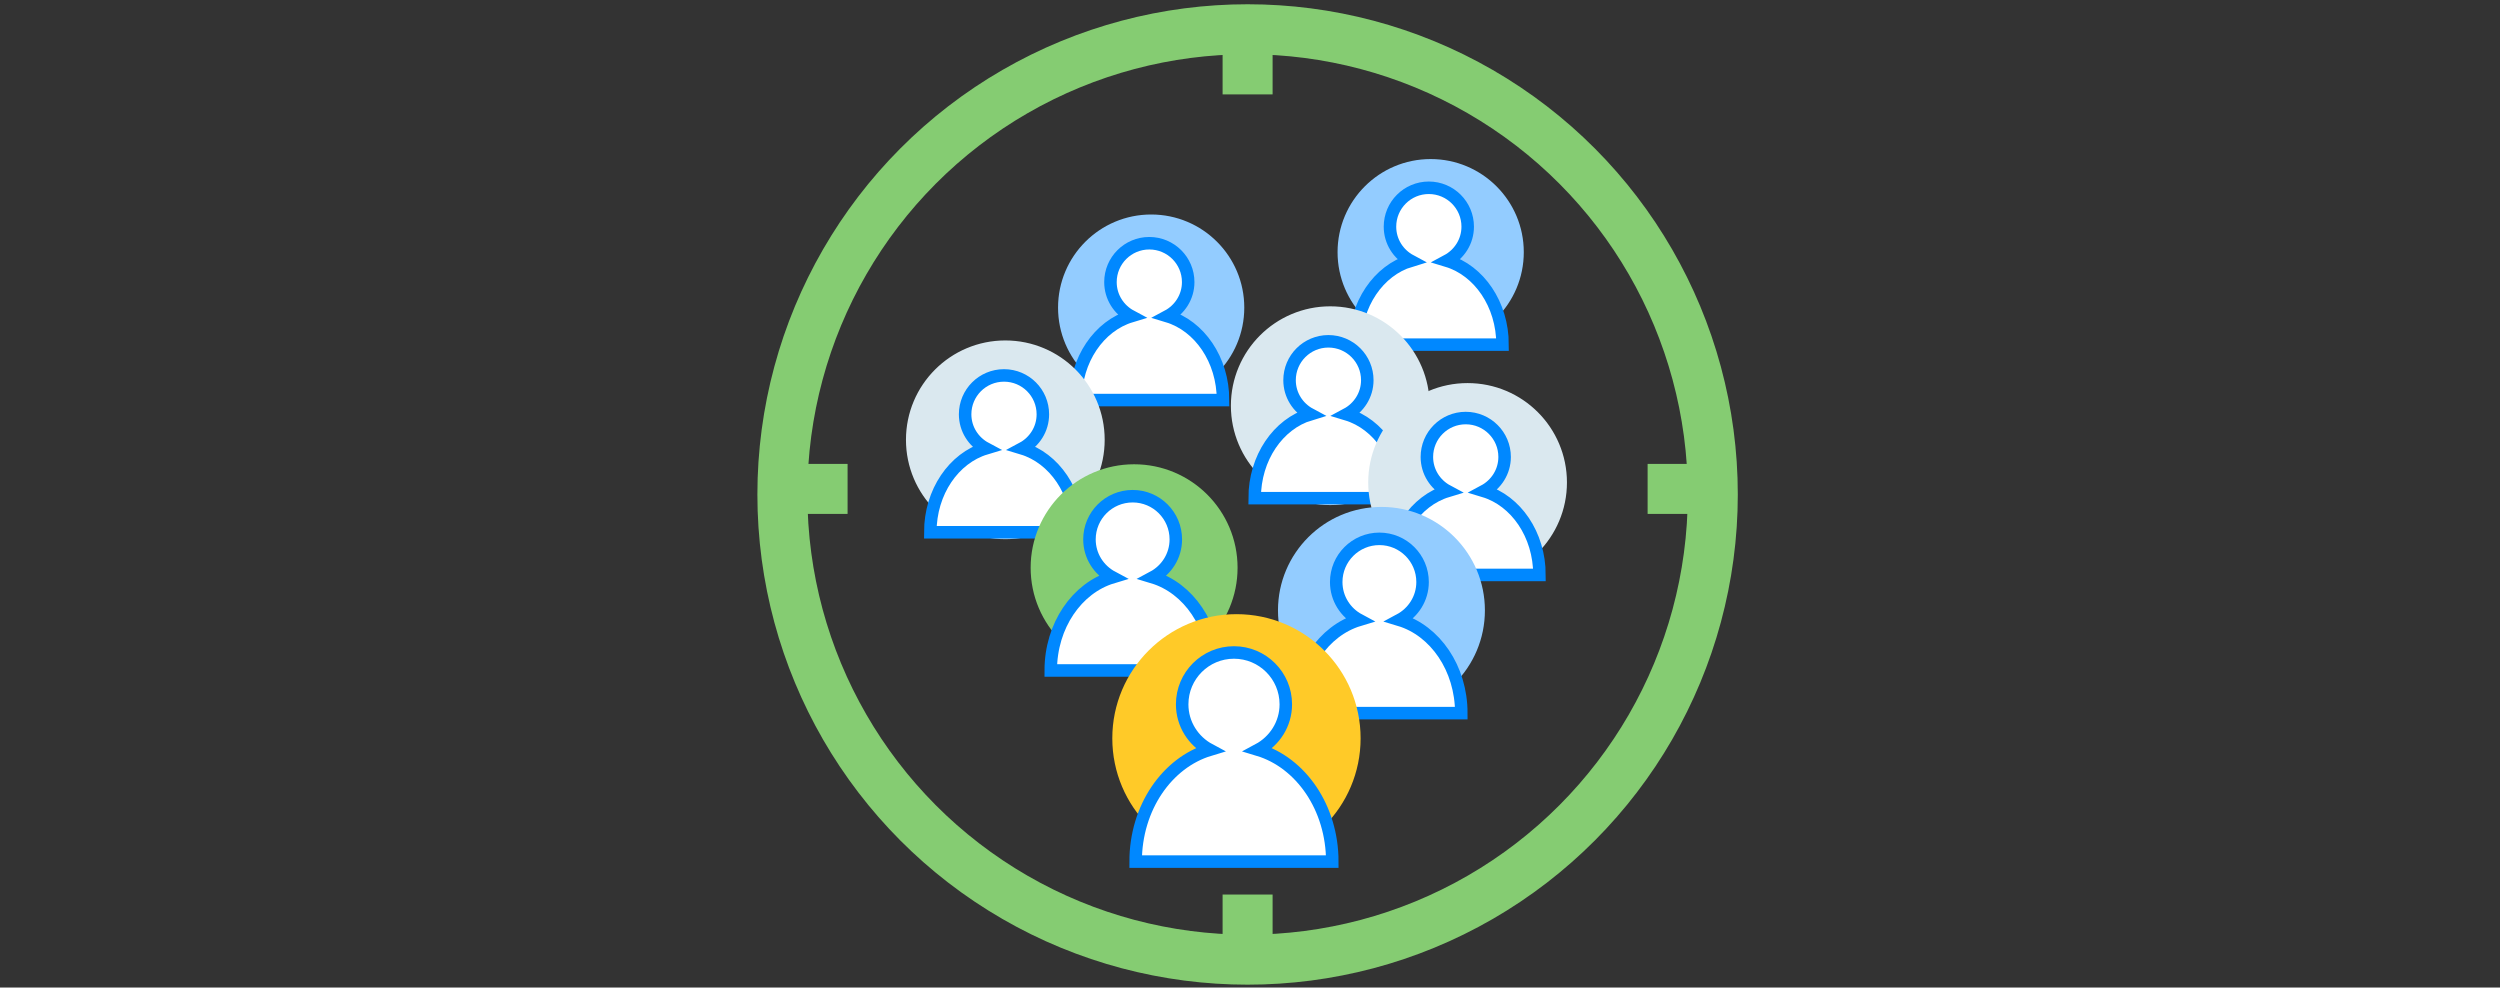 <?xml version="1.0" encoding="utf-8"?>
<!-- Generator: Adobe Illustrator 16.0.0, SVG Export Plug-In . SVG Version: 6.00 Build 0)  -->
<!DOCTYPE svg PUBLIC "-//W3C//DTD SVG 1.1//EN" "http://www.w3.org/Graphics/SVG/1.1/DTD/svg11.dtd">
<svg version="1.1" id="audience" xmlns="http://www.w3.org/2000/svg" xmlns:xlink="http://www.w3.org/1999/xlink" x="0px" y="0px"
	 width="400px" height="158px" viewBox="0 0 400 158" enable-background="new 0 0 400 158" xml:space="preserve">
<rect x="0" y="0" width="400" height="158" fill="#333333" stroke="none"/>
<g id="affiliate_marketers_7_">
	<g>
		<circle fill="#93CCFF" cx="184.187" cy="49.218" r="14.898"/>
		<path fill="#FFFFFF" stroke="#0088FF" stroke-width="2" stroke-miterlimit="10" d="M186.804,50.594
			c1.956-1.043,3.307-3.083,3.307-5.457c0-3.439-2.788-6.221-6.222-6.221c-3.433,0-6.215,2.781-6.215,6.221
			c0,2.374,1.34,4.413,3.295,5.457c-5.099,1.538-8.88,6.942-8.88,13.418h23.596C195.685,57.536,191.905,52.132,186.804,50.594z"/>
	</g>
	<g>
		<circle fill="#DAE8EF" stroke="#DAE8EF" stroke-width="2" stroke-miterlimit="10" cx="160.852" cy="70.369" r="14.897"/>
		<path fill="#FFFFFF" stroke="#0088FF" stroke-width="2" stroke-miterlimit="10" d="M163.559,71.746
			c1.96-1.044,3.299-3.083,3.299-5.457c0-3.439-2.775-6.221-6.216-6.221c-3.438,0-6.221,2.782-6.221,6.221
			c0,2.374,1.347,4.413,3.307,5.457c-5.101,1.539-8.879,6.941-8.879,13.419h23.59C172.438,78.687,168.657,73.284,163.559,71.746z"/>
	</g>
	<g>
		<circle fill="#93CCFF" cx="228.908" cy="40.348" r="14.898"/>
		<path fill="#FFFFFF" stroke="#0088FF" stroke-width="2" stroke-miterlimit="10" d="M231.526,41.725
			c1.955-1.046,3.306-3.084,3.306-5.458c0-3.44-2.787-6.222-6.223-6.222c-3.432,0-6.213,2.782-6.213,6.222
			c0,2.374,1.339,4.412,3.294,5.458c-5.1,1.537-8.88,6.94-8.88,13.418h23.598C240.408,48.666,236.627,43.262,231.526,41.725z"/>
	</g>
	<g>
		<circle fill="#DAE8EF" stroke="#DAE8EF" stroke-width="2" stroke-miterlimit="10" cx="212.842" cy="64.911" r="14.899"/>
		<path fill="#FFFFFF" stroke="#0088FF" stroke-width="2" stroke-miterlimit="10" d="M215.46,66.288
			c1.957-1.045,3.307-3.083,3.307-5.457c0-3.44-2.787-6.221-6.221-6.221c-3.433,0-6.216,2.781-6.216,6.221
			c0,2.374,1.34,4.412,3.295,5.457c-5.099,1.537-8.879,6.941-8.879,13.417h23.598C224.344,73.229,220.563,67.825,215.46,66.288z"/>
	</g>
	<g>
		<circle fill="#DAE8EF" stroke="#DAE8EF" stroke-width="2" stroke-miterlimit="10" cx="234.813" cy="77.192" r="14.898"/>
		<path fill="#FFFFFF" stroke="#0088FF" stroke-width="2" stroke-miterlimit="10" d="M237.432,78.569
			c1.954-1.045,3.307-3.084,3.307-5.458c0-3.439-2.789-6.222-6.223-6.222c-3.432,0-6.215,2.782-6.215,6.222
			c0,2.374,1.34,4.413,3.294,5.458c-5.099,1.538-8.878,6.941-8.878,13.418h23.598C246.314,85.51,242.532,80.107,237.432,78.569z"/>
	</g>
	<g>
		<circle fill="#85CC72" cx="181.457" cy="90.838" r="16.554"/>
		<path fill="#FFFFFF" stroke="#0088FF" stroke-width="2" stroke-miterlimit="10" d="M184.465,92.368
			c2.178-1.161,3.666-3.426,3.666-6.063c0-3.822-3.085-6.913-6.906-6.913c-3.82,0-6.911,3.091-6.911,6.913
			c0,2.638,1.494,4.902,3.672,6.063c-5.666,1.708-9.866,7.712-9.866,14.907h26.213C194.332,100.08,190.131,94.076,184.465,92.368z"
			/>
	</g>
	<g>
		<circle fill="#93CCFF" cx="221.031" cy="97.661" r="16.554"/>
		<path fill="#FFFFFF" stroke="#0088FF" stroke-width="2" stroke-miterlimit="10" d="M223.94,99.191
			c2.171-1.161,3.672-3.427,3.672-6.063c0-3.823-3.097-6.913-6.912-6.913c-3.814,0-6.905,3.09-6.905,6.913
			c0,2.637,1.488,4.902,3.659,6.063c-5.664,1.709-9.864,7.711-9.864,14.908h26.219C233.809,106.902,229.606,100.9,223.94,99.191z"/>
	</g>
	<g>
		<circle fill="#FFCA28" cx="197.833" cy="118.13" r="19.864"/>
		<path fill="#FFFFFF" stroke="#0088FF" stroke-width="2" stroke-miterlimit="10" d="M201.322,119.967
			c2.608-1.395,4.408-4.112,4.408-7.277c0-4.587-3.716-8.295-8.296-8.295c-4.576,0-8.286,3.708-8.286,8.295
			c0,3.165,1.787,5.883,4.394,7.277c-6.798,2.05-11.84,9.253-11.84,17.891h31.465C213.167,129.22,208.124,122.017,201.322,119.967z"
			/>
	</g>
</g>
<g id="target_1_">
	<line fill="none" stroke="#85CC72" stroke-width="8" stroke-miterlimit="10" x1="199.615" y1="15.103" x2="199.615" y2="3.792"/>
	
		<line fill="none" stroke="#85CC72" stroke-width="8" stroke-miterlimit="10" x1="199.615" y1="152.657" x2="199.615" y2="143.126"/>
	<line fill="none" stroke="#85CC72" stroke-width="8" stroke-miterlimit="10" x1="135.612" y1="78.225" x2="125.182" y2="78.225"/>
	<line fill="none" stroke="#85CC72" stroke-width="8" stroke-miterlimit="10" x1="274.048" y1="78.225" x2="263.618" y2="78.225"/>
	<circle fill="none" stroke="#85CC72" stroke-width="8" stroke-miterlimit="10" cx="199.615" cy="79.115" r="74.433"/>
</g>
</svg>
